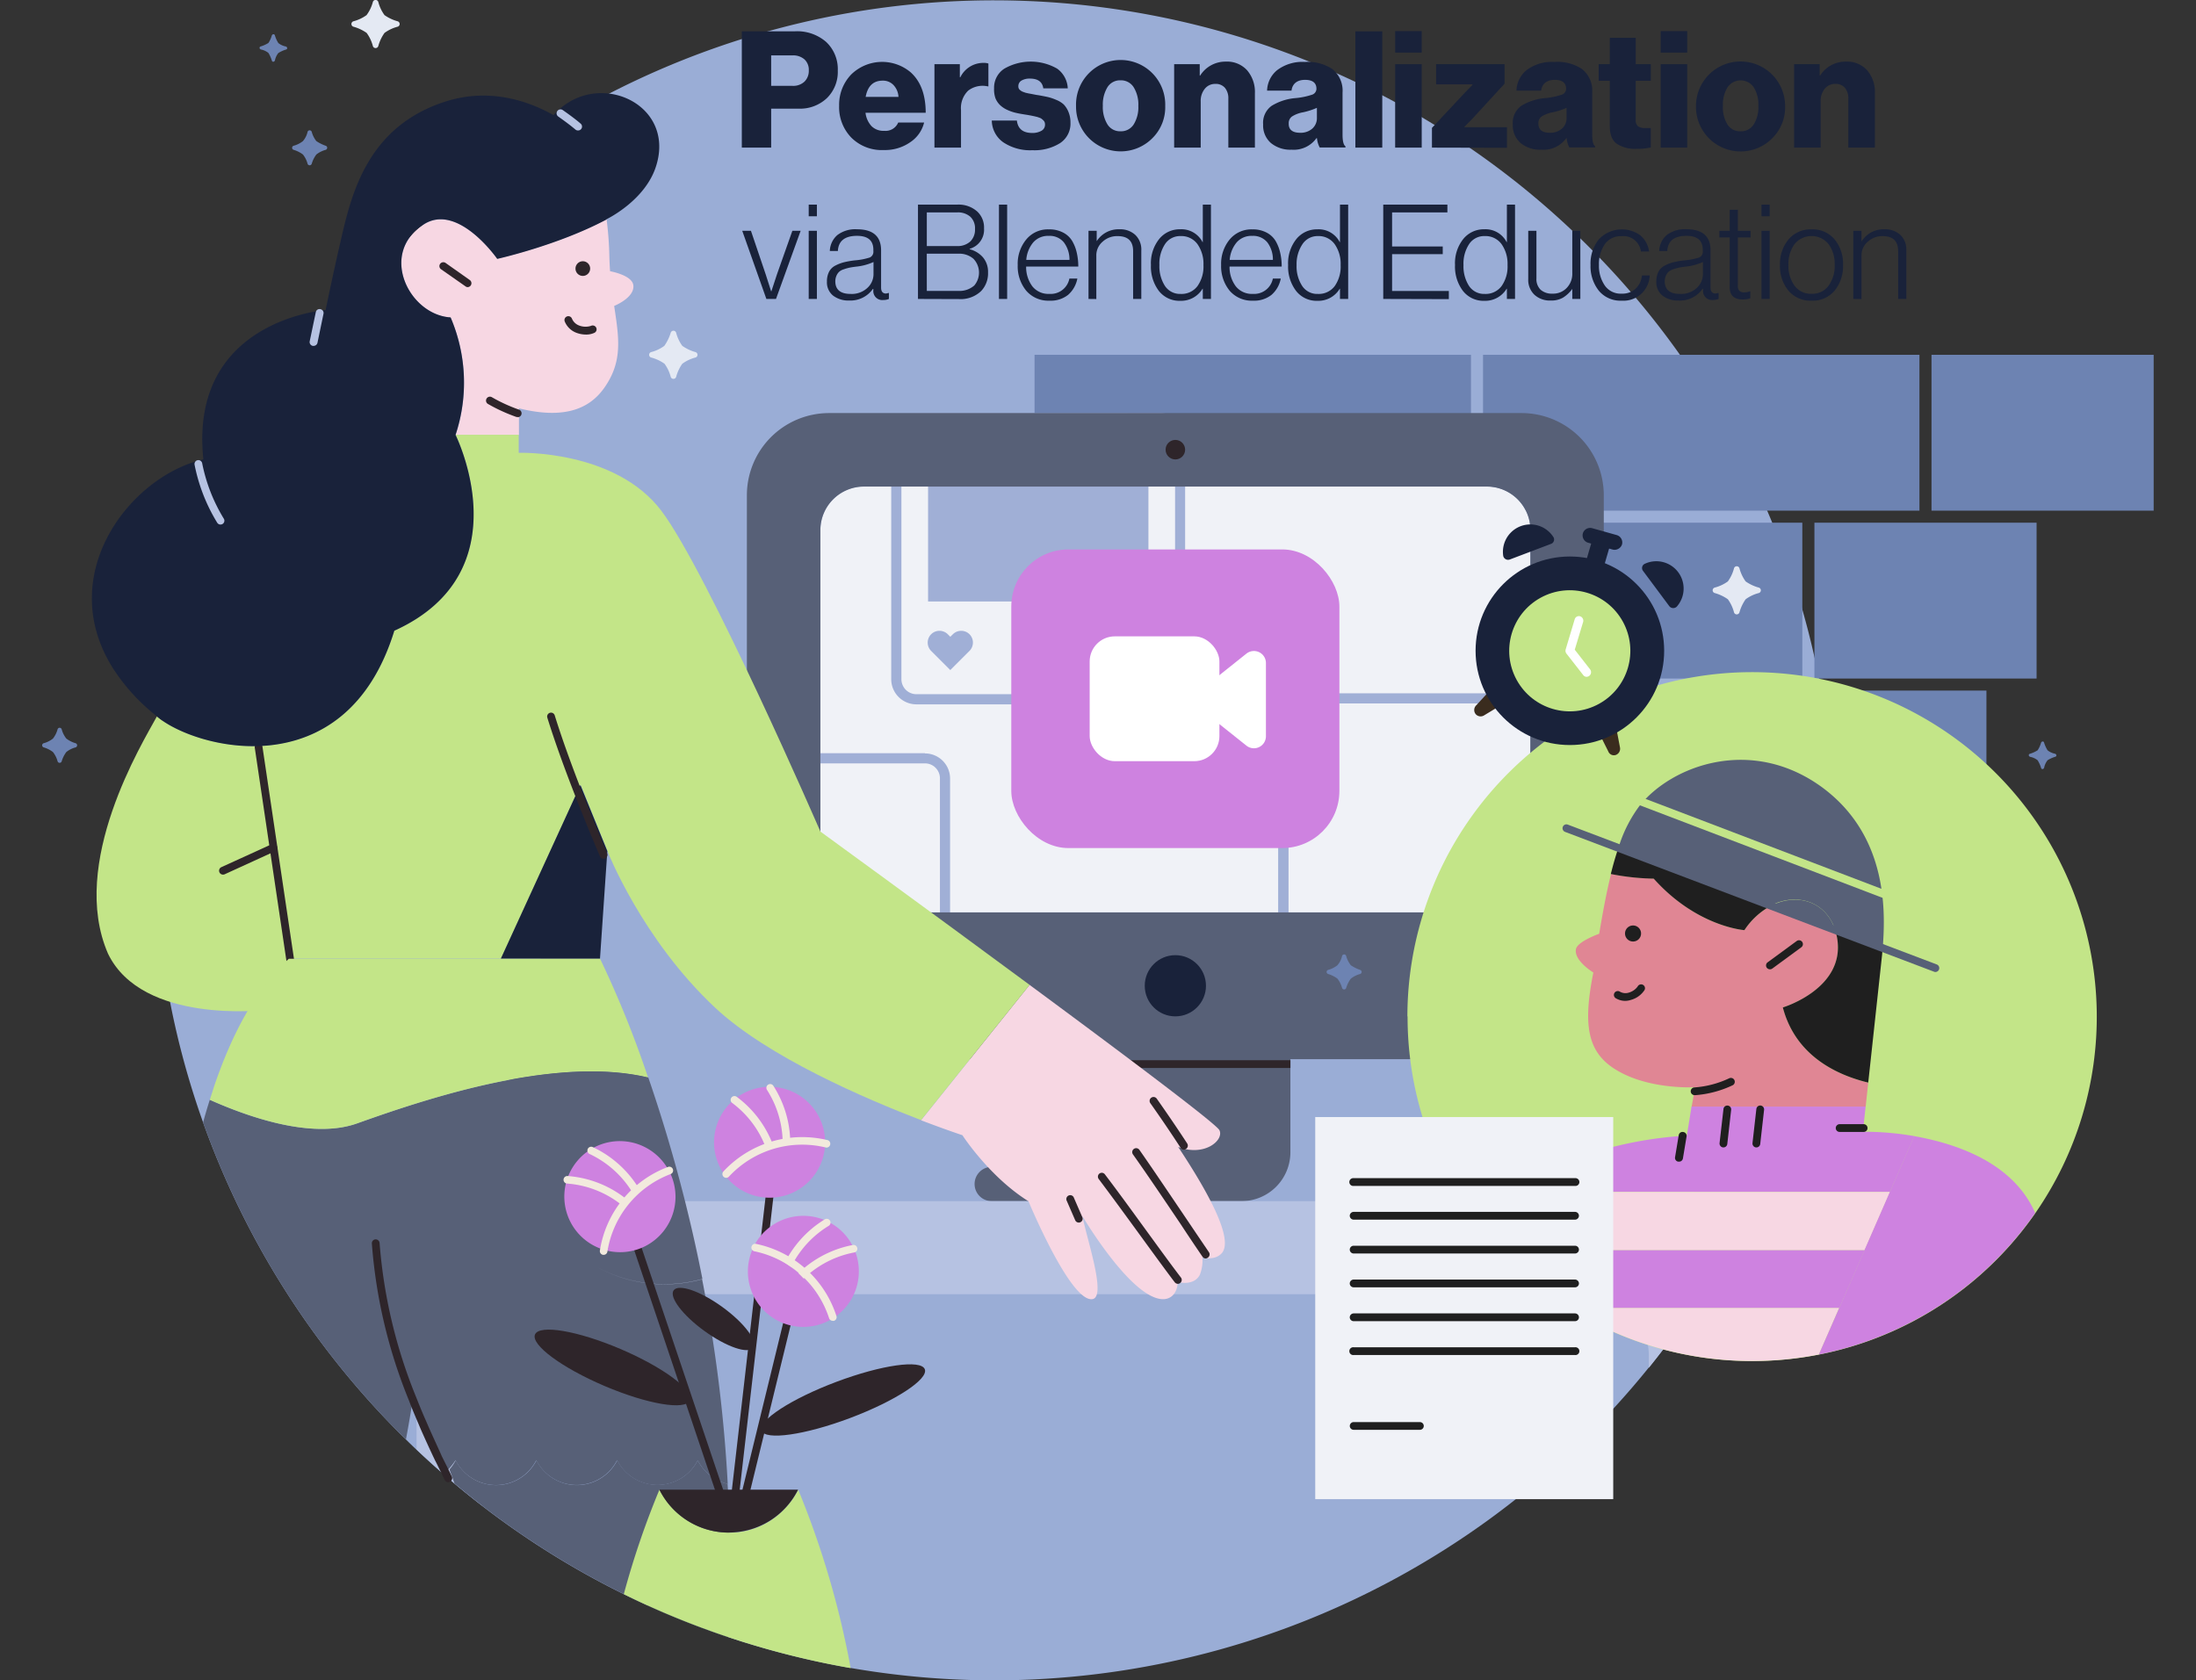 <?xml version="1.0" encoding="UTF-8"?> <svg xmlns="http://www.w3.org/2000/svg" viewBox="0 0 472.08 361.32"><rect x="0" y="0" width="472.08" height="361.32" fill="#333333" stroke="none"/><defs><style>.cls-1{fill:#9aadd6;}.cls-2{fill:#6d83b2;}.cls-3{fill:#f0f2f7;}.cls-4{fill:#a0afd6;}.cls-5{fill:#ce82e0;}.cls-6{fill:#fff;}.cls-7{fill:#576077;}.cls-8{fill:#19223a;}.cls-9{fill:#2e252a;}.cls-10{fill:#b6c2e2;}.cls-11{fill:#f7d7e3;}.cls-12{fill:#c3e588;}.cls-13{fill:none;}.cls-14{fill:#f2eadd;}.cls-15{fill:#e08694;}.cls-16{fill:#1f1f1f;}.cls-17{fill:#3a2c1e;}.cls-18{fill:#e4e9f3;}</style></defs><g id="Слой_3" data-name="Слой 3"><path class="cls-1" d="M394.53,180.66A180.77,180.77,0,0,1,156.5,352a176.75,176.75,0,0,1-17.22-6.76l-.17-.08a180.86,180.86,0,0,1-35.33-21.26q-3.12-2.4-6.13-4.93l-1.28-1.09q-3.51-3-6.87-6.19c-.76-.72-1.5-1.44-2.24-2.17a180.78,180.78,0,0,1-43.6-68.17h0a178.57,178.57,0,0,1-7.09-25.85,180.93,180.93,0,0,1-3.36-34.84,183.12,183.12,0,0,1,1.8-25.6v0h0a178.64,178.64,0,0,1,12-43.74A180.83,180.83,0,0,1,88.16,50.91h0l0,0h0c.77-.75,1.55-1.49,2.34-2.23h0l.1-.08h0a180.88,180.88,0,0,1,31-23.29q4.53-2.68,9.23-5.12a180.73,180.73,0,0,1,263.6,160.54Z"></path><rect class="cls-2" x="222.4" y="76.29" width="93.82" height="33.51"></rect><rect class="cls-2" x="318.81" y="76.29" width="93.82" height="33.51"></rect><rect class="cls-2" x="415.22" y="76.29" width="47.76" height="33.51"></rect><rect class="cls-2" x="210.08" y="148.49" width="106.14" height="33.51"></rect><rect class="cls-2" x="318.81" y="148.49" width="57.87" height="33.51"></rect><rect class="cls-2" x="379.27" y="148.49" width="47.76" height="33.51"></rect><rect class="cls-2" x="236.96" y="112.39" width="64.11" height="33.51"></rect><rect class="cls-2" x="303.66" y="112.39" width="83.79" height="33.51"></rect><rect class="cls-2" x="390.05" y="112.39" width="47.76" height="33.51"></rect><g id="Layer_8" data-name="Layer 8"><path class="cls-3" d="M319.61,104.59H185.72a9.37,9.37,0,0,0-9.36,9.37v82.23H329V114A9.37,9.37,0,0,0,319.61,104.59Z"></path><path class="cls-4" d="M249.39,91a3.22,3.22,0,0,1,3.22,3.22v51.83a3.23,3.23,0,0,1-3.22,3.22H197a3.23,3.23,0,0,1-3.22-3.22V94.22A3.23,3.23,0,0,1,197,91Zm0-2.18H197a5.4,5.4,0,0,0-5.41,5.4h0v51.83a5.41,5.41,0,0,0,5.41,5.4h52.37a5.4,5.4,0,0,0,5.4-5.4V94.22A5.4,5.4,0,0,0,249.39,88.82Z"></path><path class="cls-4" d="M332.28,151.25a3.22,3.22,0,0,1,3.22,3.22V206.3a3.23,3.23,0,0,1-3.22,3.22H280.17A3.23,3.23,0,0,1,277,206.3V154.47a3.22,3.22,0,0,1,3.22-3.22Zm0-2.18H280.17a5.4,5.4,0,0,0-5.4,5.4V206.3a5.4,5.4,0,0,0,5.4,5.4h52.11a5.4,5.4,0,0,0,5.4-5.4h0V154.47a5.4,5.4,0,0,0-5.4-5.4Z"></path><path class="cls-4" d="M198.84,164.14a3.22,3.22,0,0,1,3.22,3.22V200.6a3.22,3.22,0,0,1-3.22,3.22H169.23A3.22,3.22,0,0,1,166,200.6V167.36a3.22,3.22,0,0,1,3.22-3.22Zm0-2.18H169.23a5.39,5.39,0,0,0-5.4,5.4V200.6a5.4,5.4,0,0,0,5.4,5.4h29.61a5.4,5.4,0,0,0,5.4-5.4V167.36A5.4,5.4,0,0,0,198.84,162Z"></path><rect class="cls-4" x="199.51" y="96.17" width="47.37" height="33.16"></rect><rect class="cls-5" x="217.4" y="118.14" width="70.53" height="64.21" rx="12.28"></rect><path class="cls-4" d="M208.42,136.38a2.53,2.53,0,0,0-3.58,0l-.55.54-.54-.54a2.53,2.53,0,0,0-3.58,3.58l.54.54,3.58,3.58,3.58-3.58.54-.54A2.54,2.54,0,0,0,208.42,136.38Z"></path><rect class="cls-6" x="234.25" y="136.83" width="27.89" height="26.84" rx="5.4"></rect><path class="cls-6" d="M258.07,152.46l9.88,7.87a2.58,2.58,0,0,0,4.19-2V142.56a2.58,2.58,0,0,0-2.58-2.58,2.62,2.62,0,0,0-1.61.56l-9.88,7.88a2.59,2.59,0,0,0-.41,3.63A3.18,3.18,0,0,0,258.07,152.46Z"></path><path class="cls-7" d="M327.1,88.82H178.24a17.67,17.67,0,0,0-17.68,17.65v103.6a17.68,17.68,0,0,0,17.67,17.68H327.09a17.69,17.69,0,0,0,17.68-17.68V106.47A17.68,17.68,0,0,0,327.1,88.82ZM329,196.19H176.36V114a9.37,9.37,0,0,1,9.37-9.37H319.62A9.37,9.37,0,0,1,329,114Z"></path><path class="cls-7" d="M238.45,205.11h28.42a10.53,10.53,0,0,1,10.53,10.53h0v32.11a10.52,10.52,0,0,1-10.53,10.52H213.19a3.68,3.68,0,0,1-3.68-3.68h0a3.69,3.69,0,0,1,3.68-3.69h14.72V215.64a10.53,10.53,0,0,1,10.53-10.53Z"></path><circle class="cls-8" cx="252.67" cy="211.96" r="6.58"></circle><circle class="cls-9" cx="252.67" cy="96.69" r="2.1"></circle><rect class="cls-9" x="227.81" y="227.97" width="49.6" height="1.67"></rect><path class="cls-10" d="M368.45,269.17v5a180.34,180.34,0,0,1-14,19.94v-2.66a13.17,13.17,0,0,0-13.17-13.16H117a13.17,13.17,0,0,0-13.17,13.16v32.42q-3.12-2.4-6.13-4.93l-1.28-1.09q-3.51-3-6.87-6.19V269.17a10.91,10.91,0,0,1,10.9-10.9H357.55A10.9,10.9,0,0,1,368.45,269.17Z"></path><path class="cls-11" d="M91.09,48.27c-9.71,6.24-3.16,19.48,5.78,20a35.63,35.63,0,0,1,1.06,25.27h13.63l0-5.74c12.46,3.1,17.05-1.8,19.47-6.22,2.72-5,1.91-9.7,1-15.8,0,0,4.46-1.77,4.12-4.46-.28-2.18-5-3-5-3-.07-1-.12-2-.15-3a74.82,74.82,0,0,0-.6-8.18c-10.46,5.58-23.49,8.47-23.49,8.47S98.45,43.53,91.09,48.27Z"></path><path class="cls-11" d="M253.28,246.62c5.7,2.18,9.91-1.5,8.86-3.61-.69-1.38-20.43-16.19-40.81-31.24L198,240.88c5.35,2.05,8.89,3.21,8.89,3.21s5.78,8.95,14.21,14.21c0,0,8.94,21.58,13.68,21.05,3.18-.35-1.05-12.63-2.11-17.89,0,0,10.53,17.89,17.37,17.89,1.58,0,3-1.09,3.16-3.68,0,0,3.47.95,4.74-1.58a8.61,8.61,0,0,0,.55-3.69s2.72.76,4.21-1C265.2,266.32,259.7,256.31,253.28,246.62Z"></path><path class="cls-12" d="M33.72,154.06l-.93-.78Z"></path><path class="cls-12" d="M176.36,178.8s-24.28-55.89-34.21-69-30.64-12.44-30.64-12.44l0-3.87H97.91s14.72,29.47-13.16,42.1c-10.52,34.21-43.16,25.26-51,18.42-3.16,5.79-19,31.58-10.53,51.05,7.37,15.26,33.69,12.11,33.69,12.11l5.26-11.05h45.54l17.11-37.35L130.58,183s7.39,18.93,23.16,33.68C165,227.24,186.06,236.27,198,240.85l23.34-29.08C199.21,195.42,176.36,178.8,176.36,178.8Z"></path><path class="cls-9" d="M47.93,188.06a.84.84,0,0,1-.35-1.6l10.84-4.94a.83.83,0,1,1,.69,1.52L48.27,188A.84.84,0,0,1,47.93,188.06Z"></path><path class="cls-9" d="M62.66,209.11a.84.84,0,0,1-.82-.71l-7.07-47.61a.83.83,0,1,1,1.65-.24l7.07,47.6a.84.84,0,0,1-.7.95Z"></path><polygon class="cls-8" points="107.66 206.14 128.98 206.16 130.56 183.01 124.77 168.8 107.66 206.14"></polygon><path class="cls-8" d="M119,24.76c-5.3-3-13.62-5.91-23-3C78.78,27.14,75.47,42.07,73.19,52,71.61,58.8,70,66.67,70,66.67S40.56,68.78,43.72,98.78c-15.67,3.58-32.09,24.67-19.5,44.81a41.82,41.82,0,0,0,8.57,9.67l.93.78c7.89,6.84,40.52,15.81,51.05-18.42C112.67,123,97.93,93.51,97.93,93.51a35.61,35.61,0,0,0-1.06-25.26c-8.94-.55-15.49-13.76-5.78-20,7.36-4.74,15.8,7.42,15.8,7.42s13-2.89,23.49-8.47v-.06s8.39-4,10.69-11.52C145.3,22,127.93,14.59,119,24.76Z"></path><path class="cls-9" d="M129.75,184.65a.83.83,0,0,1-.77-.5c-2.84-6.67-8.09-19.42-11.32-29.84a.83.83,0,0,1,1.59-.49c3.21,10.35,8.44,23,11.26,29.67a.83.83,0,0,1-.44,1.1A.87.87,0,0,1,129.75,184.65Z"></path><path class="cls-9" d="M231.91,262.88a.84.84,0,0,1-.77-.5l-1.87-4.3a.84.84,0,0,1,1.53-.67l1.87,4.31a.82.82,0,0,1-.43,1.09A.78.78,0,0,1,231.91,262.88Z"></path><path class="cls-9" d="M253.21,276.05a.87.87,0,0,1-.67-.33c-1.68-2.2-4.21-5.67-7.13-9.68s-6.26-8.6-9.22-12.53a.84.84,0,0,1,.16-1.17.83.83,0,0,1,1.17.17c3,3.94,6.3,8.51,9.24,12.55s5.43,7.46,7.11,9.64a.83.83,0,0,1-.16,1.17A.81.81,0,0,1,253.21,276.05Z"></path><path class="cls-9" d="M259.2,270.6a.82.82,0,0,1-.69-.37c-1.37-2-3-4.42-4.69-7-3.44-5.1-7.34-10.89-10.26-15a.84.84,0,0,1,1.37-1c2.93,4.18,6.83,10,10.27,15.08,1.7,2.53,3.32,4.92,4.69,6.94a.84.84,0,0,1-.22,1.16A.82.82,0,0,1,259.2,270.6Z"></path><path class="cls-9" d="M254.52,247.21a.83.83,0,0,1-.7-.38c-2.23-3.43-4.43-6.66-6.52-9.61a.83.83,0,1,1,1.36-1c2.11,3,4.31,6.21,6.56,9.66a.83.83,0,0,1-.25,1.15A.75.75,0,0,1,254.52,247.21Z"></path><path class="cls-10" d="M124.24,28.05a.8.8,0,0,1-.53-.19c-1-.84-2.22-1.76-3.71-2.81a.84.84,0,0,1,1-1.37c1.53,1.08,2.78,2,3.82,2.9a.83.83,0,0,1-.54,1.47Z"></path><path class="cls-10" d="M67.4,74.37l-.17,0a.84.84,0,0,1-.65-1l1.31-6.25a.81.81,0,0,1,1-.64.83.83,0,0,1,.65,1l-1.3,6.26A.84.84,0,0,1,67.4,74.37Z"></path><path class="cls-10" d="M47.4,112.79a.83.83,0,0,1-.71-.4,37.81,37.81,0,0,1-4.86-12.46.83.83,0,1,1,1.63-.33,36.34,36.34,0,0,0,4.65,11.92.83.83,0,0,1-.27,1.15A.88.88,0,0,1,47.4,112.79Z"></path><path class="cls-9" d="M111.3,89.66a1,1,0,0,1-.28,0,37,37,0,0,1-6.17-2.83.84.84,0,0,1,.84-1.45,34.7,34.7,0,0,0,5.88,2.7.84.84,0,0,1-.27,1.63Z"></path><path class="cls-13" d="M92.43,318.81l-.15.05Z"></path><path class="cls-13" d="M90.43,319.25l-.22,0Z"></path><path class="cls-13" d="M94.26,317.92l-.05,0Z"></path><path class="cls-7" d="M156.89,334.07h-1a19,19,0,0,0-16.56,11.17l-.17-.08a180.86,180.86,0,0,1-35.33-21.26q-3.12-2.4-6.13-4.93-.51-1.49-1.08-3a9.69,9.69,0,0,0,1.18-1.67v0a3.07,3.07,0,0,0,.17-.31,9.72,9.72,0,0,0,17.36,0,9.73,9.73,0,0,0,17.37,0A9.73,9.73,0,0,0,150,314a9.74,9.74,0,0,0,6.41,5.06h0C156.73,324,156.89,329,156.89,334.07Z"></path><path class="cls-7" d="M156.44,319a313,313,0,0,0-4.89-40.71c-.2-1.08-.4-2.15-.62-3.22a30.33,30.33,0,0,1-22.63-2.65A30.35,30.35,0,0,0,151,275c-1.15-5.89-2.42-11.48-3.75-16.76-2.55-10.14-5.31-19.09-7.89-26.57-9-2.17-19.73-1.42-30.08.53-12.55,2.38-24.58,6.51-32.48,9.33C66.92,245.07,53,240,45.1,236.48c-.51,1.6-1,3.23-1.44,4.87h0a180.78,180.78,0,0,0,43.6,68.17c.57-3,1.08-5.94,1.46-8.58.25.64.52,1.28.78,1.94.41,1,.84,2,1.28,3,.14.33.29.65.43,1s.32.74.49,1.11l.51,1.13c.34.76.69,1.53,1.06,2.32l.48,1c.17.37.35.74.53,1.11l1,2c.18.35.35.71.53,1.07.24-.26.5-.56.76-.87a18.22,18.22,0,0,0,1.2-1.54v0l.15-.25a9.71,9.71,0,0,0,17.36,0,9.73,9.73,0,0,0,13.07,4.3,9.62,9.62,0,0,0,4.3-4.3,9.73,9.73,0,0,0,13.07,4.3A9.62,9.62,0,0,0,150,314a9.72,9.72,0,0,0,6.43,5.08Z"></path><path class="cls-12" d="M139.32,231.69c-9-2.17-19.73-1.41-30.08.54-12.55,2.37-24.58,6.51-32.48,9.33C66.92,245.07,53,240,45.1,236.48c.33-1,.67-2.08,1-3.11,3.82-11.13,8.94-20.87,16-27.22H129A224,224,0,0,1,139.32,231.69Z"></path><path class="cls-14" d="M119.28,262.57c-.42-.78-.83-1.59-1.21-2.44C118.46,261,118.86,261.79,119.28,262.57Z"></path><path class="cls-8" d="M156.87,334.08v3.14q-.06,7.61-.37,14.79a176.75,176.75,0,0,1-17.22-6.76l-.17-.08a18.94,18.94,0,0,1,16.73-11.09h1Z"></path><path class="cls-8" d="M119.28,262.57c-.42-.78-.83-1.59-1.21-2.44C118.46,261,118.86,261.79,119.28,262.57Z"></path><path class="cls-9" d="M126,71.94a6,6,0,0,1-2-.35,4.35,4.35,0,0,1-2.59-2.45.83.83,0,1,1,1.54-.64A2.67,2.67,0,0,0,124.52,70a3.82,3.82,0,0,0,2.52.07.84.84,0,0,1,1.12.37.83.83,0,0,1-.37,1.12A4.23,4.23,0,0,1,126,71.94Z"></path><circle class="cls-9" cx="125.29" cy="57.75" r="1.58"></circle><path class="cls-9" d="M100.56,61.74a.77.77,0,0,1-.48-.16L94.82,57.9a.83.83,0,0,1-.21-1.16.85.85,0,0,1,1.17-.21L101,60.22a.84.84,0,0,1-.48,1.52Z"></path><path class="cls-9" d="M96.37,318.72a.84.84,0,0,1-.75-.46l-.1-.21c-.17-.33-.33-.65-.48-1s-.36-.71-.53-1.07c-.34-.68-.66-1.37-1-2-1.09-2.28-2.12-4.54-3.08-6.72l-.42-1q-.67-1.56-1.29-3.06c-.27-.66-.53-1.32-.78-2a110.94,110.94,0,0,1-8-33.81.83.83,0,0,1,.76-.9.85.85,0,0,1,.9.77,109.71,109.71,0,0,0,7.93,33.33c.25.64.51,1.28.77,1.93.41,1,.83,2,1.28,3l.43,1c.94,2.16,2,4.4,3,6.66l1,2c.17.35.34.71.52,1.06s.32.64.48,1l.11.21a.84.84,0,0,1-.38,1.12A.81.81,0,0,1,96.37,318.72Z"></path><path class="cls-7" d="M139.32,231.69l-30.08.54C119.59,230.28,130.29,229.52,139.32,231.69Z"></path></g><path class="cls-8" d="M164.75,64.28l-5.19-14.66h1.87l3.15,9.3,1.19,3.71h.06c.49-1.53.9-2.77,1.22-3.71l3.29-9.3h1.78l-5.3,14.66Z"></path><path class="cls-8" d="M173.85,46.5V44h1.76v2.5Zm0,17.78V49.62h1.76V64.28Z"></path><path class="cls-8" d="M182.56,64.62a5.43,5.43,0,0,1-3.46-1.05,3.63,3.63,0,0,1-1.33-3,4.54,4.54,0,0,1,.44-2.11,3.11,3.11,0,0,1,1.36-1.35,8.58,8.58,0,0,1,1.87-.72,18.42,18.42,0,0,1,2.37-.41,14,14,0,0,0,3.16-.61,1.34,1.34,0,0,0,.78-1.38v-.28q0-3-3.52-3c-2.6,0-4,1.09-4.11,3.26h-1.73A4.72,4.72,0,0,1,180,50.55a6.36,6.36,0,0,1,4.22-1.25c3.46,0,5.19,1.52,5.19,4.54v8c0,.81.33,1.24,1,1.28A4,4,0,0,0,191,63h.09v1.28a3,3,0,0,1-1.2.23,1.93,1.93,0,0,1-2.15-2.07v-.32h-.09A5.89,5.89,0,0,1,182.56,64.62Zm.31-1.42a4.9,4.9,0,0,0,3.59-1.29A4,4,0,0,0,187.78,59V56.34a12,12,0,0,1-3.8,1c-.61.08-1.08.15-1.43.23a9.06,9.06,0,0,0-1.17.34,2.69,2.69,0,0,0-1,.54,2.63,2.63,0,0,0-.57.85,3.09,3.09,0,0,0-.24,1.27C179.61,62.31,180.7,63.2,182.87,63.2Z"></path><path class="cls-8" d="M197.34,64.28V44h8.42a6,6,0,0,1,4.31,1.47,4.67,4.67,0,0,1,1.47,3.64,4.26,4.26,0,0,1-3.09,4.39v.09a5.66,5.66,0,0,1,2.88,1.77,4.81,4.81,0,0,1,1.07,3.22,5.51,5.51,0,0,1-1.48,4,6.37,6.37,0,0,1-4.79,1.73Zm1.9-11.37h6.49a4,4,0,0,0,2.87-1,3.54,3.54,0,0,0,1-2.66,3.39,3.39,0,0,0-1-2.64,4,4,0,0,0-2.81-.94h-6.55Zm0,9.64H206a4.82,4.82,0,0,0,3.44-1.16,4.29,4.29,0,0,0-.19-5.76A4.67,4.67,0,0,0,206,54.55h-6.77Z"></path><path class="cls-8" d="M214.75,64.28V44h1.76V64.28Z"></path><path class="cls-8" d="M225.61,64.65a6.25,6.25,0,0,1-5-2.14A8.29,8.29,0,0,1,218.78,57a8.19,8.19,0,0,1,1.84-5.51,6,6,0,0,1,4.85-2.17,6.3,6.3,0,0,1,3,.65,4.86,4.86,0,0,1,2,1.81,8.61,8.61,0,0,1,1,2.54,12.86,12.86,0,0,1,.33,3H220.59a6.94,6.94,0,0,0,1.33,4.24,4.4,4.4,0,0,0,3.69,1.63,4.08,4.08,0,0,0,4.28-3.29h1.71a6.15,6.15,0,0,1-2,3.51A6,6,0,0,1,225.61,64.65Zm-5-8.77h9.3a6.15,6.15,0,0,0-1.18-3.73,3.9,3.9,0,0,0-3.27-1.43,4.2,4.2,0,0,0-3.36,1.42A6.67,6.67,0,0,0,220.62,55.88Z"></path><path class="cls-8" d="M234,64.28V49.62h1.76v2.24h0a5.58,5.58,0,0,1,4.91-2.56,4.78,4.78,0,0,1,3.39,1.21,4.36,4.36,0,0,1,1.29,3.36V64.28h-1.76V54c0-2.16-1.11-3.23-3.34-3.23A4.58,4.58,0,0,0,237,52a3.83,3.83,0,0,0-1.32,3v9.3Z"></path><path class="cls-8" d="M253.74,64.68a5.61,5.61,0,0,1-4.62-2.13,8.66,8.66,0,0,1-1.7-5.56,8.33,8.33,0,0,1,1.79-5.62,5.66,5.66,0,0,1,4.48-2.07,5.1,5.1,0,0,1,4.82,2.75h.06V44h1.75V64.28h-1.75V62.09h-.06A5.37,5.37,0,0,1,253.74,64.68Zm.06-1.48a4.27,4.27,0,0,0,3.63-1.69A7.25,7.25,0,0,0,258.71,57a7.33,7.33,0,0,0-1.29-4.51,4.27,4.27,0,0,0-3.62-1.73,3.87,3.87,0,0,0-3.34,1.71A7.63,7.63,0,0,0,249.24,57a7.79,7.79,0,0,0,1.17,4.45A3.87,3.87,0,0,0,253.8,63.2Z"></path><path class="cls-8" d="M269.34,64.65a6.26,6.26,0,0,1-5-2.14A8.29,8.29,0,0,1,262.51,57a8.19,8.19,0,0,1,1.84-5.51,6.05,6.05,0,0,1,4.85-2.17,6.27,6.27,0,0,1,3,.65,4.89,4.89,0,0,1,2,1.81,8.86,8.86,0,0,1,1,2.54,12.86,12.86,0,0,1,.33,3H264.32a6.88,6.88,0,0,0,1.34,4.24,4.39,4.39,0,0,0,3.68,1.63,4.09,4.09,0,0,0,4.29-3.29h1.7a6.15,6.15,0,0,1-2,3.51A6,6,0,0,1,269.34,64.65Zm-5-8.77h9.3a6.14,6.14,0,0,0-1.17-3.73,3.93,3.93,0,0,0-3.28-1.43,4.2,4.2,0,0,0-3.36,1.42A6.67,6.67,0,0,0,264.35,55.88Z"></path><path class="cls-8" d="M283.24,64.68a5.59,5.59,0,0,1-4.62-2.13A8.6,8.6,0,0,1,276.91,57a8.33,8.33,0,0,1,1.79-5.62,5.68,5.68,0,0,1,4.48-2.07A5.1,5.1,0,0,1,288,52.05h.06V44h1.76V64.28h-1.76V62.09H288A5.35,5.35,0,0,1,283.24,64.68Zm.06-1.48a4.28,4.28,0,0,0,3.63-1.69A7.25,7.25,0,0,0,288.2,57a7.33,7.33,0,0,0-1.29-4.51,4.25,4.25,0,0,0-3.61-1.73A3.89,3.89,0,0,0,280,52.49,7.71,7.71,0,0,0,278.73,57a7.71,7.71,0,0,0,1.18,4.45A3.85,3.85,0,0,0,283.3,63.2Z"></path><path class="cls-8" d="M297.36,64.28V44h13.79v1.67H299.26V53h10.89v1.65H299.26v7.91h12.2v1.76Z"></path><path class="cls-8" d="M319.11,64.68a5.61,5.61,0,0,1-4.62-2.13,8.66,8.66,0,0,1-1.7-5.56,8.33,8.33,0,0,1,1.79-5.62,5.66,5.66,0,0,1,4.48-2.07,5.1,5.1,0,0,1,4.82,2.75h.06V44h1.75V64.28h-1.75V62.09h-.06A5.37,5.37,0,0,1,319.11,64.68Zm.06-1.48a4.27,4.27,0,0,0,3.63-1.69A7.25,7.25,0,0,0,324.08,57a7.33,7.33,0,0,0-1.29-4.51,4.27,4.27,0,0,0-3.62-1.73,3.87,3.87,0,0,0-3.34,1.71A7.63,7.63,0,0,0,314.61,57a7.79,7.79,0,0,0,1.17,4.45A3.87,3.87,0,0,0,319.17,63.2Z"></path><path class="cls-8" d="M333.35,64.62a4.9,4.9,0,0,1-3.49-1.24A4.41,4.41,0,0,1,328.53,60V49.62h1.76V59.85a3.17,3.17,0,0,0,.91,2.46,3.64,3.64,0,0,0,2.55.83,4,4,0,0,0,3.06-1.24A4.34,4.34,0,0,0,338,58.78V49.62h1.73V64.28H338V62.12H338A7.14,7.14,0,0,1,336,64,5,5,0,0,1,333.35,64.62Z"></path><path class="cls-8" d="M348.58,64.65a6,6,0,0,1-4.89-2.16A8.43,8.43,0,0,1,341.92,57a8.38,8.38,0,0,1,1.78-5.53,6.78,6.78,0,0,1,8.89-.89,5.51,5.51,0,0,1,1.92,3.5h-1.76a3.76,3.76,0,0,0-4.14-3.29A4.17,4.17,0,0,0,345,52.49,7.54,7.54,0,0,0,343.73,57,7.41,7.41,0,0,0,345,61.41a4.13,4.13,0,0,0,3.61,1.73,4.18,4.18,0,0,0,3-1.06,4.52,4.52,0,0,0,1.36-2.85h1.67a5.63,5.63,0,0,1-6,5.42Z"></path><path class="cls-8" d="M360.86,64.62a5.43,5.43,0,0,1-3.46-1.05,3.63,3.63,0,0,1-1.33-3,4.54,4.54,0,0,1,.44-2.11,3.11,3.11,0,0,1,1.36-1.35,8.58,8.58,0,0,1,1.87-.72,18.42,18.42,0,0,1,2.37-.41,14,14,0,0,0,3.16-.61,1.34,1.34,0,0,0,.78-1.38v-.28q0-3-3.52-3c-2.6,0-4,1.09-4.11,3.26h-1.73a4.68,4.68,0,0,1,1.62-3.43,6.36,6.36,0,0,1,4.22-1.25c3.46,0,5.19,1.52,5.19,4.54v8c0,.81.33,1.24,1,1.28a4,4,0,0,0,.65-.12h.09v1.28a3,3,0,0,1-1.2.23,1.93,1.93,0,0,1-2.15-2.07v-.32H366A5.89,5.89,0,0,1,360.86,64.62Zm.31-1.42a4.92,4.92,0,0,0,3.59-1.29A4,4,0,0,0,366.08,59V56.34a12,12,0,0,1-3.8,1c-.61.08-1.08.15-1.43.23a9.06,9.06,0,0,0-1.17.34,2.69,2.69,0,0,0-1,.54,2.63,2.63,0,0,0-.57.85,3.09,3.09,0,0,0-.24,1.27C357.91,62.31,359,63.2,361.17,63.2Z"></path><path class="cls-8" d="M374.64,64.39c-1.87,0-2.8-.88-2.8-2.64V51.06h-2.22V49.62h2.22V45.11h1.75v4.51h2.73v1.44h-2.73V61.47a1.41,1.41,0,0,0,.35,1.08,1.52,1.52,0,0,0,1.07.31,2.87,2.87,0,0,0,1.17-.23h.08v1.51A4.75,4.75,0,0,1,374.64,64.39Z"></path><path class="cls-8" d="M378.67,46.5V44h1.76v2.5Zm0,17.78V49.62h1.76V64.28Z"></path><path class="cls-8" d="M389.45,64.65a6.21,6.21,0,0,1-5-2.17A8.29,8.29,0,0,1,382.64,57a8.24,8.24,0,0,1,1.84-5.51,6.18,6.18,0,0,1,5-2.17,6.1,6.1,0,0,1,4.92,2.17A8.23,8.23,0,0,1,396.2,57a8.28,8.28,0,0,1-1.83,5.52A6.13,6.13,0,0,1,389.45,64.65Zm0-1.48a4.28,4.28,0,0,0,3.66-1.76,7.25,7.25,0,0,0,1.3-4.45,7.25,7.25,0,0,0-1.3-4.45,4.72,4.72,0,0,0-7.35,0,7.25,7.25,0,0,0-1.3,4.45,7.25,7.25,0,0,0,1.3,4.45A4.31,4.31,0,0,0,389.45,63.17Z"></path><path class="cls-8" d="M398.41,64.28V49.62h1.76v2.24h.05a5.58,5.58,0,0,1,4.91-2.56,4.78,4.78,0,0,1,3.39,1.21,4.36,4.36,0,0,1,1.29,3.36V64.28h-1.76V54c0-2.16-1.11-3.23-3.34-3.23A4.6,4.6,0,0,0,401.49,52a3.83,3.83,0,0,0-1.32,3v9.3Z"></path><path class="cls-8" d="M159.47,31.74v-25h11.28A9.49,9.49,0,0,1,177.58,9a8,8,0,0,1,2.52,6.17,7.89,7.89,0,0,1-2.33,5.92,8.39,8.39,0,0,1-6.14,2.27h-5.85v8.38Zm6.31-13.28h4.58a3.52,3.52,0,0,0,2.58-.91,3.23,3.23,0,0,0,.93-2.42,3.05,3.05,0,0,0-.93-2.36,3.67,3.67,0,0,0-2.58-.86h-4.58Z"></path><path class="cls-8" d="M190,32.26a9.26,9.26,0,0,1-7-2.68,9.4,9.4,0,0,1-2.61-6.85A9.39,9.39,0,0,1,183,16a9.52,9.52,0,0,1,12.77-.45Q199,18.46,199,24.24H186.06a5.08,5.08,0,0,0,1.3,2.89,3.63,3.63,0,0,0,2.73,1,2.94,2.94,0,0,0,3-1.78h5.57a7.09,7.09,0,0,1-3,4.24A9.47,9.47,0,0,1,190,32.26Zm-3.93-11.42h7.08a4,4,0,0,0-1.07-2.55,3.09,3.09,0,0,0-2.33-.95Q186.73,17.34,186.09,20.84Z"></path><path class="cls-8" d="M200.88,31.74V13.8h5.46v2.8h.11a5.51,5.51,0,0,1,4.9-3.08,3.25,3.25,0,0,1,1.13.14v4.91h-.14a5.1,5.1,0,0,0-4.21.92,5.22,5.22,0,0,0-1.54,4.19v8.06Z"></path><path class="cls-8" d="M221.93,32.3a10.41,10.41,0,0,1-6.25-1.7,5.83,5.83,0,0,1-2.47-4.68h5.39q.32,2.67,3.3,2.67a3.82,3.82,0,0,0,2-.48,1.47,1.47,0,0,0,.75-1.31,1.45,1.45,0,0,0-.07-.49,1.15,1.15,0,0,0-.24-.39c-.12-.11-.23-.22-.34-.31a1.53,1.53,0,0,0-.47-.27l-.54-.19-.67-.16-.68-.14-.77-.14-.77-.12c-.75-.12-1.38-.24-1.9-.37a9.57,9.57,0,0,1-1.7-.61,5.54,5.54,0,0,1-1.5-1,4.33,4.33,0,0,1-1-1.47A5.75,5.75,0,0,1,213.7,19a4.86,4.86,0,0,1,2.21-4.24,11.41,11.41,0,0,1,11.35,0A5.52,5.52,0,0,1,229.54,19h-5.26c-.19-1.4-1.15-2.1-2.87-2.1a3.44,3.44,0,0,0-1.81.42,1.36,1.36,0,0,0-.68,1.23A1,1,0,0,0,219,19a.87.87,0,0,0,.23.32,3.24,3.24,0,0,0,.31.24,2.28,2.28,0,0,0,.44.21l.51.18.63.14.67.12.71.14c.31.06.55.1.74.12.79.14,1.45.27,2,.39a10.69,10.69,0,0,1,1.81.61,5.3,5.3,0,0,1,1.63,1,5.15,5.15,0,0,1,1,1.57,5.83,5.83,0,0,1,.44,2.33,5,5,0,0,1-2.26,4.42A10.37,10.37,0,0,1,221.93,32.3Z"></path><path class="cls-8" d="M247.84,29.6a9.6,9.6,0,0,1-16.52-6.8,9.59,9.59,0,1,1,19.17,0A9.33,9.33,0,0,1,247.84,29.6Zm-9.76-2.84a3.18,3.18,0,0,0,2.81,1.47,3.22,3.22,0,0,0,2.82-1.47,7,7,0,0,0,1-4,7.07,7.07,0,0,0-1-4,3.22,3.22,0,0,0-2.82-1.49,3.18,3.18,0,0,0-2.81,1.47,7.14,7.14,0,0,0-1,4A7.08,7.08,0,0,0,238.08,26.76Z"></path><path class="cls-8" d="M252.41,31.74V13.8h5.5v2.45H258a6.42,6.42,0,0,1,5.53-3,5.79,5.79,0,0,1,4.57,1.87,7.14,7.14,0,0,1,1.67,4.92V31.74h-5.71V21.23a3.51,3.51,0,0,0-.72-2.33,2.57,2.57,0,0,0-2.08-.86A2.82,2.82,0,0,0,259,19.09a4.09,4.09,0,0,0-.88,2.73v9.92Z"></path><path class="cls-8" d="M277.67,32.19a6.61,6.61,0,0,1-4.45-1.43,5,5,0,0,1-1.68-4,4.49,4.49,0,0,1,1.82-4,11.63,11.63,0,0,1,5.05-1.66,15.52,15.52,0,0,0,3.59-.72,1.35,1.35,0,0,0,1-1.28c0-1.28-.82-1.93-2.45-1.93s-2.72.77-2.91,2.32h-5.25a5.87,5.87,0,0,1,2.18-4.42,9,9,0,0,1,5.94-1.75,9.64,9.64,0,0,1,5.82,1.47,5.89,5.89,0,0,1,2.28,5.12v9q0,2.13.63,2.55v.25h-5.54a5.35,5.35,0,0,1-.59-2H283A6,6,0,0,1,277.67,32.19Zm1.82-3.64a3.77,3.77,0,0,0,2.61-.89,3,3,0,0,0,1-2.33V23.19a16,16,0,0,1-2.94.95,6.56,6.56,0,0,0-2.42.91,1.75,1.75,0,0,0-.7,1.5C277,27.88,277.86,28.55,279.49,28.55Z"></path><path class="cls-8" d="M291.37,31.74v-25h5.78v25Z"></path><path class="cls-8" d="M299.92,11.31V6.69h5.71v4.62Zm0,20.43V13.8h5.71V31.74Z"></path><path class="cls-8" d="M307.83,31.74V27.5L315,19.83l1.54-1.58v-.11c-1.1,0-1.84,0-2.21,0h-5.61V13.8h14.72V18l-6.8,7.4-1.82,1.85v.11l2.66,0h6.48v4.42Z"></path><path class="cls-8" d="M331.34,32.19a6.59,6.59,0,0,1-4.45-1.43,5,5,0,0,1-1.68-4,4.49,4.49,0,0,1,1.82-4,11.63,11.63,0,0,1,5.05-1.66,15.52,15.52,0,0,0,3.59-.72,1.35,1.35,0,0,0,1-1.28c0-1.28-.82-1.93-2.45-1.93s-2.72.77-2.91,2.32H326a5.85,5.85,0,0,1,2.19-4.42,9,9,0,0,1,5.94-1.75A9.64,9.64,0,0,1,340,14.78a5.89,5.89,0,0,1,2.28,5.12v9q0,2.13.63,2.55v.25h-5.54a5.35,5.35,0,0,1-.59-2h-.07A6,6,0,0,1,331.34,32.19Zm1.82-3.64a3.77,3.77,0,0,0,2.61-.89,3,3,0,0,0,1-2.33V23.19a16,16,0,0,1-2.94.95,6.56,6.56,0,0,0-2.42.91,1.75,1.75,0,0,0-.7,1.5C330.71,27.88,331.53,28.55,333.16,28.55Z"></path><path class="cls-8" d="M351.77,32a7,7,0,0,1-4.23-1.11c-1-.73-1.48-2-1.48-3.83V17.37h-2.39V13.8h2.39V8.13h5.57V13.8h3.25v3.57h-3.25v8.41a1.61,1.61,0,0,0,.5,1.37,2.43,2.43,0,0,0,1.49.38h.74l.52,0v4.17A12.71,12.71,0,0,1,351.77,32Z"></path><path class="cls-8" d="M357,11.31V6.69h5.71v4.62Zm0,20.43V13.8h5.71V31.74Z"></path><path class="cls-8" d="M381.11,29.6a9.59,9.59,0,0,1-16.52-6.8,9.58,9.58,0,1,1,19.16,0A9.32,9.32,0,0,1,381.11,29.6Zm-9.76-2.84a3.17,3.17,0,0,0,2.8,1.47A3.2,3.2,0,0,0,377,26.76a6.91,6.91,0,0,0,1-4,7,7,0,0,0-1-4,3.41,3.41,0,0,0-5.62,0,7.06,7.06,0,0,0-1,4A7,7,0,0,0,371.35,26.76Z"></path><path class="cls-8" d="M385.68,31.74V13.8h5.5v2.45h.1a6.43,6.43,0,0,1,5.54-3,5.79,5.79,0,0,1,4.57,1.87,7.13,7.13,0,0,1,1.66,4.92V31.74h-5.71V21.23a3.51,3.51,0,0,0-.72-2.33,2.55,2.55,0,0,0-2.08-.86,2.85,2.85,0,0,0-2.28,1.05,4.14,4.14,0,0,0-.87,2.73v9.92Z"></path><path class="cls-12" d="M302.59,218.54a73.73,73.73,0,0,0,12.19,40.73,74.53,74.53,0,0,0,24.06,23,73.71,73.71,0,0,0,37.85,10.39,74,74,0,0,0,60.86-31.82,74.1,74.1,0,1,0-135-42.28Z"></path><path class="cls-15" d="M363.65,238h37.41l.56-5.2c-6.69-1.61-15.61-5.72-18.35-16.18,0,0,13.59-4.06,11.66-15a12.82,12.82,0,0,0-.33-1.36l-13.85-5.52A15.82,15.82,0,0,0,375,200s-10.15-.64-19.44-11.09a52,52,0,0,1-9.23-1c-1.21,4.9-2,9.7-2.55,12.87,0,0-4.73,1.68-5,3.33-.42,2.5,3.75,5,3.75,5-2.33,11.62-1.25,17.49,5.41,21.23,7,4,16.46,3.44,16.46,3.44Z"></path><path class="cls-16" d="M401.62,232.78l3-27.69c0-.27.07-.54.07-.83l-10.1-4a12.82,12.82,0,0,1,.33,1.36c1.93,10.93-11.66,15-11.66,15C386,227.06,394.92,231.17,401.62,232.78Z"></path><path class="cls-16" d="M380.75,194.73l-32.63-13c-.72,2-1.32,4.12-1.84,6.2a52,52,0,0,0,9.23,1C364.8,199.31,375,200,375,200A15.82,15.82,0,0,1,380.75,194.73Z"></path><path class="cls-7" d="M380.75,194.73l13.85,5.52C392.75,193.94,386.47,191.82,380.75,194.73Z"></path><path class="cls-7" d="M394.6,200.25l10.1,4c.6-7.45,1.49-24.34-13.05-35-15.1-11-32.21-4.71-39.18,4a29.11,29.11,0,0,0-4.35,8.41l32.63,13C386.47,191.82,392.75,193.94,394.6,200.25Z"></path><path class="cls-5" d="M406.3,256.29l5.23-12a63,63,0,0,0-11.06-.94l.59-5.41H363.63l-1,6.24a83.66,83.66,0,0,0-19.75,3.51l-1,8.56Z"></path><polygon class="cls-5" points="400.86 268.78 340.4 268.78 338.95 281.27 395.4 281.27 400.86 268.78"></polygon><polygon class="cls-11" points="400.86 268.78 406.31 256.29 341.85 256.29 340.4 268.78 400.86 268.78"></polygon><path class="cls-11" d="M338.84,282.25a73.71,73.71,0,0,0,37.85,10.39A74.52,74.52,0,0,0,391,291.25l4.36-10H339Z"></path><path class="cls-5" d="M314.78,259.27a74.53,74.53,0,0,0,24.06,23l.11-1,1.45-12.49,1.45-12.49,1-8.56a93.84,93.84,0,0,0-10.77,3.84c-2.89,1.22-6.64,2.88-10.73,4.72C319.22,257.24,317,258.25,314.78,259.27Z"></path><path class="cls-5" d="M391,291.25a74.19,74.19,0,0,0,46.51-30.43,21.87,21.87,0,0,0-2.67-4.53c-5.72-7.49-15.63-10.63-23.35-12l-5.22,12-10.91,25Z"></path><path class="cls-16" d="M370.49,246.72h-.09a.85.85,0,0,1-.74-.93l.84-7.34a.83.83,0,1,1,1.65.19l-.83,7.34A.83.83,0,0,1,370.49,246.72Z"></path><path class="cls-16" d="M377.57,246.72h-.09a.85.85,0,0,1-.74-.93l.83-7.34a.84.84,0,0,1,.93-.74.85.85,0,0,1,.73.93L378.4,246A.83.83,0,0,1,377.57,246.72Z"></path><path class="cls-16" d="M364.32,235.48a.83.83,0,0,1-.06-1.66,21,21,0,0,0,7.54-2,.84.84,0,0,1,.72,1.51,22.75,22.75,0,0,1-8.14,2.16Z"></path><path class="cls-16" d="M400.64,243.39h-5.17a.83.83,0,0,1-.83-.83.84.84,0,0,1,.83-.84h5.17a.84.84,0,0,1,.83.84A.83.83,0,0,1,400.64,243.39Z"></path><path class="cls-16" d="M360.92,249.78h-.14a.82.82,0,0,1-.68-1l.78-4.68a.82.82,0,0,1,1-.69.83.83,0,0,1,.68,1l-.78,4.69A.83.83,0,0,1,360.92,249.78Z"></path><path class="cls-12" d="M405.21,193.13a.79.79,0,0,1-.3,0l-52.45-20A.84.84,0,0,1,352,172a.83.83,0,0,1,1.08-.48l52.45,20a.83.83,0,0,1-.3,1.61Z"></path><path class="cls-16" d="M380.49,208.42a.86.86,0,0,1-.68-.34.83.83,0,0,1,.18-1.16l6.25-4.58a.83.83,0,0,1,1,1.34L381,208.26A.82.82,0,0,1,380.49,208.42Z"></path><circle class="cls-16" cx="351.06" cy="200.72" r="1.73"></circle><path class="cls-7" d="M416.06,209a.72.72,0,0,1-.29-.06l-79.33-30.07a.84.84,0,0,1-.48-1.08.83.83,0,0,1,1.08-.48l79.32,30.07a.84.84,0,0,1-.3,1.62Z"></path><path class="cls-16" d="M349.36,215.21a4,4,0,0,1-2-.56.83.83,0,0,1-.3-1.14.84.84,0,0,1,1.14-.3,2.39,2.39,0,0,0,2,.21,3.53,3.53,0,0,0,1.85-1.3.83.83,0,1,1,1.49.74A5.06,5.06,0,0,1,350.6,215,4.11,4.11,0,0,1,349.36,215.21Z"></path><ellipse class="cls-9" cx="153.36" cy="283.61" rx="3.22" ry="10.53" transform="translate(-166.35 241.87) rotate(-54.16)"></ellipse><path class="cls-12" d="M182.87,358.68A181.45,181.45,0,0,1,156.5,352a177.75,177.75,0,0,1-17.22-6.76l-.18-.08c-1.68-.77-3.36-1.56-5-2.38a180.54,180.54,0,0,1,7.66-22.47,16.67,16.67,0,0,0,14.9,9.24,16.11,16.11,0,0,0,11.94-5.06v0a16.17,16.17,0,0,0,3-4.16A191.59,191.59,0,0,1,182.87,358.68Z"></path><path class="cls-9" d="M156.66,329.53a16.67,16.67,0,0,0,14.91-9.22H141.75A16.67,16.67,0,0,0,156.66,329.53Z"></path><rect class="cls-9" x="125.61" y="287.81" width="72.43" height="1.67" transform="translate(-143.42 416.42) rotate(-83.44)"></rect><rect class="cls-9" x="142.9" y="301.96" width="43.72" height="1.67" transform="translate(-168.48 391.01) rotate(-76.28)"></rect><ellipse class="cls-9" cx="131.65" cy="294.03" rx="4.33" ry="18.09" transform="translate(-190.45 299.88) rotate(-66.92)"></ellipse><ellipse class="cls-9" cx="181.24" cy="301.04" rx="18.76" ry="4.16" transform="translate(-94.32 83) rotate(-20.6)"></ellipse><rect class="cls-9" x="145.03" y="262.76" width="1.67" height="63.52" transform="translate(-86.39 61.98) rotate(-18.62)"></rect><path class="cls-5" d="M143.5,251.2a11.93,11.93,0,1,0-14.18,17.36A22.2,22.2,0,0,1,143.5,251.2Z"></path><path class="cls-14" d="M138,259.4a.82.82,0,0,1-.74-.49,21.47,21.47,0,0,0-10.58-10.81.82.82,0,0,1,.69-1.48,23.1,23.1,0,0,1,11.38,11.63.82.82,0,0,1-.42,1.08A1,1,0,0,1,138,259.4Z"></path><path class="cls-14" d="M136.24,261.19a.83.83,0,0,1-.58-.25,21.31,21.31,0,0,0-13.76-6.45.81.81,0,0,1,.12-1.62,22.93,22.93,0,0,1,14.81,6.94.82.82,0,0,1,0,1.15A.83.83,0,0,1,136.24,261.19Z"></path><path class="cls-5" d="M129.32,268.56a11.91,11.91,0,0,0,14.18-17.38A22.2,22.2,0,0,0,129.32,268.56Z"></path><path class="cls-14" d="M129.77,269.82h-.13a.82.82,0,0,1-.68-.93,23,23,0,0,1,14.71-18,.82.82,0,0,1,.57,1.53,21.42,21.42,0,0,0-13.67,16.72A.81.81,0,0,1,129.77,269.82Z"></path><path class="cls-5" d="M177.38,245.92a11.94,11.94,0,1,0-21.31,7.1A22.27,22.27,0,0,1,177.38,245.92Z"></path><path class="cls-14" d="M168.82,250.05h-.13a.81.81,0,0,1-.68-.93,21.34,21.34,0,0,0-3.13-14.77.82.82,0,0,1,.25-1.13.81.81,0,0,1,1.12.25,23,23,0,0,1,3.37,15.9A.81.81,0,0,1,168.82,250.05Z"></path><path class="cls-14" d="M166.34,250.6a.81.81,0,0,1-.8-.65,21.25,21.25,0,0,0-8.15-12.8.81.81,0,1,1,1-1.3,22.84,22.84,0,0,1,8.77,13.77.8.8,0,0,1-.63,1A.44.44,0,0,1,166.34,250.6Z"></path><path class="cls-5" d="M156.08,253a11.94,11.94,0,0,0,21.3-7.1A22.27,22.27,0,0,0,156.08,253Z"></path><path class="cls-14" d="M156.11,253.26a.82.82,0,0,1-.6-1.37,23.14,23.14,0,0,1,22.27-6.77.82.82,0,1,1-.37,1.59,21.47,21.47,0,0,0-20.7,6.28A.8.8,0,0,1,156.11,253.26Z"></path><path class="cls-5" d="M161.83,268.44a11.93,11.93,0,1,1,16,15.69A22.17,22.17,0,0,0,161.83,268.44Z"></path><path class="cls-14" d="M168.07,276a.67.67,0,0,1-.24,0,.8.8,0,0,1-.53-1,23.1,23.1,0,0,1,10-12.81.81.81,0,0,1,.85,1.39,21.41,21.41,0,0,0-9.31,11.91A.81.81,0,0,1,168.07,276Z"></path><path class="cls-14" d="M170.07,277.56a.81.81,0,0,1-.65-1.31,23,23,0,0,1,13.92-8.55.81.81,0,0,1,.95.65.8.8,0,0,1-.64.95,21.33,21.33,0,0,0-12.94,7.95A.82.82,0,0,1,170.07,277.56Z"></path><path class="cls-5" d="M177.86,284.13a11.91,11.91,0,0,1-16-15.69A22.17,22.17,0,0,1,177.86,284.13Z"></path><path class="cls-14" d="M179,284a.81.81,0,0,1-.77-.56,21.45,21.45,0,0,0-16.12-14.4.82.82,0,0,1,.32-1.6A23.08,23.08,0,0,1,179.82,283a.81.81,0,0,1-.53,1A.69.69,0,0,1,179,284Z"></path><path class="cls-17" d="M320.27,148.49l-3,3.25a1.4,1.4,0,0,0,0,1.86h0a1.41,1.41,0,0,0,1.67.28l3.54-2.14Z"></path><path class="cls-17" d="M347.43,156.39l.83,4.37a1.42,1.42,0,0,1-.93,1.58h0a1.28,1.28,0,0,1-1.58-.74l-1.86-3.72Z"></path><circle class="cls-8" cx="337.48" cy="139.93" r="20.27"></circle><circle class="cls-12" cx="337.46" cy="139.95" r="13.02" transform="translate(-25.68 179.87) rotate(-28.8)"></circle><path class="cls-6" d="M341.11,145.53a.92.92,0,0,1-.75-.36l-3.63-4.65a1,1,0,0,1-.16-.86l1.95-6.51a.94.94,0,0,1,1.18-.63,1,1,0,0,1,.64,1.18l-1.81,6,3.32,4.26a1,1,0,0,1-.16,1.33A1,1,0,0,1,341.11,145.53Z"></path><path class="cls-8" d="M324.55,120.31a1.07,1.07,0,0,1-1.39-.74,5.89,5.89,0,0,1,10.78-4.09,1,1,0,0,1-.55,1.48Z"></path><path class="cls-8" d="M358.87,130.36a1.08,1.08,0,0,0,1.58.09,5.87,5.87,0,0,0-6.89-9.21,1,1,0,0,0-.37,1.49Z"></path><path class="cls-8" d="M346.68,118.17l-5.3-1.48a1.65,1.65,0,0,1-1.11-2h0a1.64,1.64,0,0,1,2-1.12l5.3,1.49a1.65,1.65,0,0,1,1.12,2h0A1.69,1.69,0,0,1,346.68,118.17Z"></path><rect class="cls-8" x="340.94" y="116.94" width="5.21" height="4" transform="translate(133.48 415.66) rotate(-73.8)"></rect><path class="cls-18" d="M80.15.44a.61.61,0,0,1,1.18,0,8.27,8.27,0,0,0,1.33,2.81,9,9,0,0,0,2.8,1.32.61.61,0,0,1,0,1.18,8.3,8.3,0,0,0-2.8,1.33,8.91,8.91,0,0,0-1.33,2.8.61.61,0,0,1-1.18,0,8.3,8.3,0,0,0-1.33-2.8A9.14,9.14,0,0,0,76,5.75a.61.61,0,0,1,0-1.18,8.5,8.5,0,0,0,2.8-1.32A8.27,8.27,0,0,0,80.15.44Z"></path><path class="cls-18" d="M372.76,122.21a.61.61,0,0,1,1.18,0,8.46,8.46,0,0,0,1.33,2.81,9.12,9.12,0,0,0,2.81,1.32.61.61,0,0,1,0,1.18,8.27,8.27,0,0,0-2.81,1.33,9.14,9.14,0,0,0-1.33,2.8.61.61,0,0,1-1.18,0,8.31,8.31,0,0,0-1.32-2.8,9.21,9.21,0,0,0-2.81-1.33.61.61,0,0,1,0-1.18,8.47,8.47,0,0,0,2.81-1.32A8.28,8.28,0,0,0,372.76,122.21Z"></path><path class="cls-2" d="M12.38,156.81a.46.46,0,0,1,.88,0,5.56,5.56,0,0,0,1,2,6.14,6.14,0,0,0,2,1,.47.47,0,0,1,0,.89,5.4,5.4,0,0,0-2,1,6.35,6.35,0,0,0-1,2,.46.46,0,0,1-.88,0,5.56,5.56,0,0,0-1-2,6.1,6.1,0,0,0-2-1,.47.47,0,0,1,0-.89,5.46,5.46,0,0,0,2-1A5.59,5.59,0,0,0,12.38,156.81Z"></path><path class="cls-2" d="M66.12,28.34a.47.47,0,0,1,.89,0,5.46,5.46,0,0,0,1,2,8.8,8.8,0,0,0,2,1,.46.46,0,0,1,0,.88,5.56,5.56,0,0,0-2,1,6.14,6.14,0,0,0-1,2,.47.47,0,0,1-.89,0,5.4,5.4,0,0,0-1-2,6.24,6.24,0,0,0-2-1,.46.46,0,0,1,0-.88,5.56,5.56,0,0,0,2-1A4.54,4.54,0,0,0,66.12,28.34Z"></path><path class="cls-2" d="M288.51,205.55a.46.46,0,0,1,.88,0,5.63,5.63,0,0,0,1,2,8.7,8.7,0,0,0,2,1,.46.46,0,0,1,0,.88,5.63,5.63,0,0,0-2,1,6.35,6.35,0,0,0-1,2,.46.46,0,0,1-.88,0,5.56,5.56,0,0,0-1-2,6.35,6.35,0,0,0-2-1,.46.46,0,0,1,0-.88,5.56,5.56,0,0,0,2-1A4.54,4.54,0,0,0,288.51,205.55Z"></path><path class="cls-2" d="M58.43,7.63c.15-.36.59-.36.67,0a6.49,6.49,0,0,0,.74,1.63,3.76,3.76,0,0,0,1.62.74c.37.14.37.59,0,.66a6.77,6.77,0,0,0-1.62.74A3.65,3.65,0,0,0,59.1,13c-.15.37-.59.37-.67,0a6.81,6.81,0,0,0-.73-1.62,3.7,3.7,0,0,0-1.63-.74c-.36-.15-.36-.59,0-.66a7.3,7.3,0,0,0,1.63-.74A5.65,5.65,0,0,0,58.43,7.63Z"></path><path class="cls-2" d="M438.77,159.71c.15-.37.59-.37.66,0a7.19,7.19,0,0,0,.74,1.62,3.71,3.71,0,0,0,1.62.74c.37.15.37.59,0,.66a7,7,0,0,0-1.62.74,3.82,3.82,0,0,0-.74,1.62c-.14.37-.59.37-.66,0a7,7,0,0,0-.74-1.62,3.76,3.76,0,0,0-1.62-.74c-.37-.14-.37-.59,0-.66a6.77,6.77,0,0,0,1.62-.74A5.66,5.66,0,0,0,438.77,159.71Z"></path><path class="cls-18" d="M144.18,71.57a.61.61,0,0,1,1.18,0,8.22,8.22,0,0,0,1.32,2.8,9.21,9.21,0,0,0,2.81,1.33.61.61,0,0,1,0,1.18,8.27,8.27,0,0,0-2.81,1.33,8.82,8.82,0,0,0-1.32,2.8.61.61,0,0,1-1.18,0,8.3,8.3,0,0,0-1.33-2.8A8.87,8.87,0,0,0,140,76.88a.61.61,0,0,1,0-1.18,8.27,8.27,0,0,0,2.81-1.33A10,10,0,0,0,144.18,71.57Z"></path><rect class="cls-3" x="282.74" y="240.19" width="64.06" height="82.16"></rect><path class="cls-16" d="M338.57,255H291a.84.84,0,1,1,0-1.67h47.59a.84.84,0,1,1,0,1.67Z"></path><path class="cls-16" d="M338.57,262.25H291a.85.85,0,0,1-.84-.84.84.84,0,0,1,.84-.83h47.59a.84.84,0,0,1,.84.83A.85.85,0,0,1,338.57,262.25Z"></path><path class="cls-16" d="M338.57,269.53H291a.85.85,0,0,1-.84-.84.84.84,0,0,1,.84-.83h47.59a.84.84,0,0,1,.84.83A.85.85,0,0,1,338.57,269.53Z"></path><path class="cls-16" d="M338.57,276.8H291a.84.84,0,0,1-.84-.83.85.85,0,0,1,.84-.84h47.59a.85.85,0,0,1,.84.84A.84.84,0,0,1,338.57,276.8Z"></path><path class="cls-16" d="M338.57,284.08H291a.84.84,0,0,1-.84-.83.85.85,0,0,1,.84-.84h47.59a.85.85,0,0,1,.84.84A.84.84,0,0,1,338.57,284.08Z"></path><path class="cls-16" d="M338.57,291.36H291a.84.84,0,1,1,0-1.67h47.59a.84.84,0,1,1,0,1.67Z"></path><path class="cls-16" d="M305.22,307.44H291a.83.83,0,1,1,0-1.66h14.24a.83.83,0,1,1,0,1.66Z"></path></g></svg> 